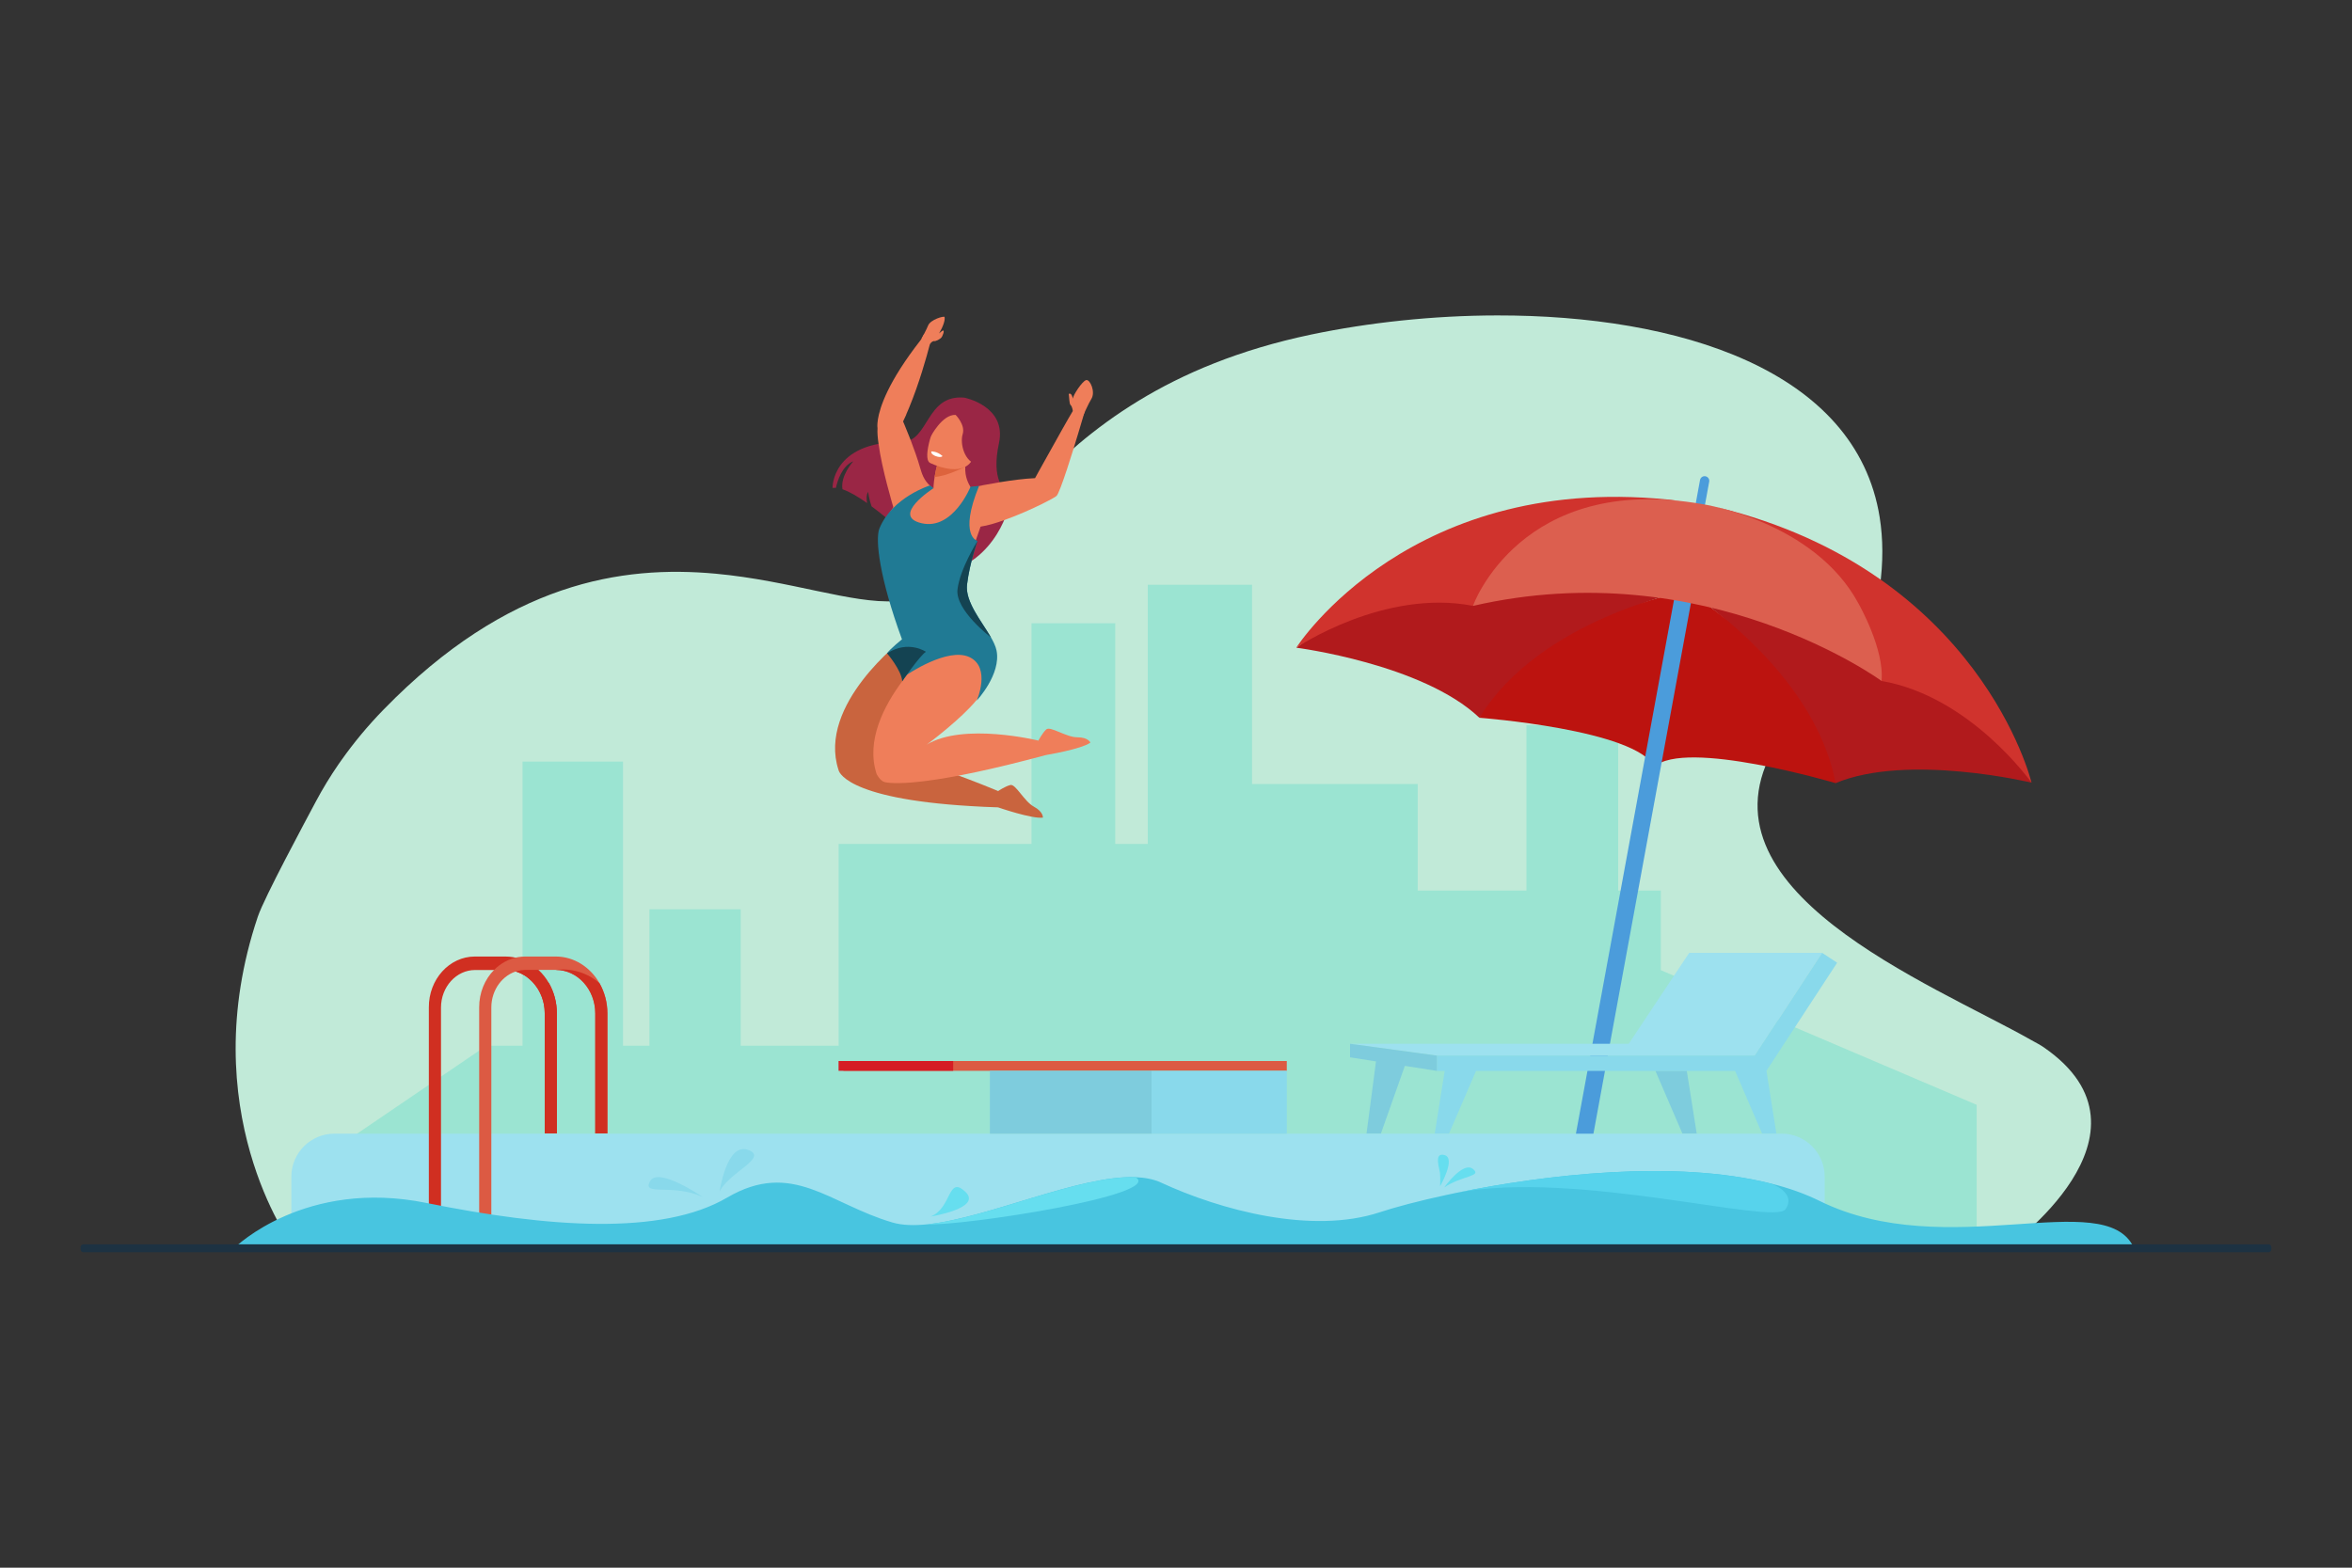 <?xml version="1.0" encoding="utf-8"?>
<!-- Generator: Adobe Illustrator 25.2.3, SVG Export Plug-In . SVG Version: 6.00 Build 0)  -->
<!DOCTYPE svg PUBLIC "-//W3C//DTD SVG 1.1//EN" "http://www.w3.org/Graphics/SVG/1.1/DTD/svg11.dtd">
<svg version="1.1" id="Layer_1" xmlns:x="http://ns.adobe.com/Extensibility/1.0/" xmlns:i="http://ns.adobe.com/AdobeIllustrator/10.0/" xmlns:graph="http://ns.adobe.com/Graphs/1.0/"
	 xmlns="http://www.w3.org/2000/svg" xmlns:xlink="http://www.w3.org/1999/xlink" x="0px" y="0px" viewBox="0 0 3000 2000"
	 style="enable-background:new 0 0 3000 2000;" xml:space="preserve">
<rect x="0" y="0" width="3000" height="2000" fill="#333333" stroke="none"/>
<style type="text/css">
	.st0{fill:#C1EAD8;}
	.st1{fill:#9BE4D2;}
	.st2{fill:#8AA357;}
	.st3{fill:#4B9CDB;}
	.st4{fill:#B11A1C;}
	.st5{fill:#BC130F;}
	.st6{fill:#D0332D;}
	.st7{fill:#DC5F4F;}
	.st8{fill:#9DE1EF;}
	.st9{fill:#7ECCDD;}
	.st10{fill:#89D9EB;}
	.st11{fill:#D02F21;}
	.st12{fill:#DC5A43;}
	.st13{fill:#9A2645;}
	.st14{fill:#C9643E;}
	.st15{fill:#EF7E5A;}
	.st16{fill:#DD633D;}
	.st17{fill:#FFFFFF;}
	.st18{fill:#207A94;}
	.st19{fill:#144352;}
	.st20{fill:#48C5E0;}
	.st21{fill:#66DEEF;}
	.st22{fill:#57D3EC;}
	.st23{fill:#1D3242;}
	.st24{fill:#D51D25;}
</style>
<g>
	<g>
		<g>
			<path class="st0" d="M2558.9,1592.6l-612.2-0.8l-34.4-0.1L796,1588.1l-424.3-1.2c0,0-125.8-171-42.8-417.6
				c8.2-24.3,61.2-122.7,74-146.8c8.6-16.1,18.2-32,29.1-47.8c1.1-1.6,2.2-3.2,3.4-4.8c15.6-22.1,33.6-43.9,54.3-65.1
				c158-162,303.7-183.9,423.2-172.9c95.4,8.8,174.1,38.6,229.1,35c124-8.1,163.7-263.1,530.4-340.1
				c73.2-15.3,155.3-24.3,237.3-24.4c229.3-0.3,457.8,68.3,487.9,257.8c4.3,27.3,4.6,57.2,0,89.7c-3.2,23-8.7,47.3-16.8,73
				c-15,47.7-82,70.7-116.1,128.3c-108.8,183.9,198,303,326.6,375.9c5.3,3,10.8,5.7,15.8,9.2
				C2766.1,1446.3,2558.9,1592.6,2558.9,1592.6z"/>
			<polygon class="st1" points="2118.4,1237.7 2118.4,1136.2 2064,1136.2 2064,925.2 1947,925.2 1947,1136.2 1808.3,1136.2 
				1808.3,1000.2 1597,1000.2 1597,746 1464,746 1464,1076.6 1422.5,1076.6 1422.5,795.1 1315.7,795.1 1315.7,1076.6 1069.7,1076.6 
				1069.7,1334.1 944.8,1334.1 944.8,1160 828.4,1160 828.4,1334.1 794.7,1334.1 794.7,971.6 666.5,971.6 666.5,1334.1 
				620.4,1334.1 431.5,1462.6 666.5,1591.3 794.7,1591.3 1069.7,1591.3 1086.6,1591.3 1315.7,1591.3 1422.5,1591.3 1603.4,1591.3 
				1603.4,1589.9 1702.9,1589.9 1808.3,1589.9 1947,1589.9 2005.5,1589.9 2064,1589.9 2071.7,1589.9 2521.3,1592.6 2521.3,1409.5 
							"/>
		</g>
		<g>
			<path class="st2" d="M737.7,1507c71.6,24.3,203.4,86.8,354.8,44.4s330.7-5.5,555.9,40.4c1.1,0.2,2.2,0.4,3.3,0.6l-1250-1.8
				C497.9,1482.1,627.6,1469.6,737.7,1507z"/>
		</g>
		<g>
			<path class="st3" d="M2159.6,660.4l8.8-48c0.6-3.2,3.7-5.4,6.9-4.8c3.2,0.6,5.4,3.7,4.8,6.9l-8.8,48c-0.6,3.2-3.7,5.4-6.9,4.8
				C2161.2,666.7,2159,663.6,2159.6,660.4z"/>
			<path class="st4" d="M2152,753.6c0,0,292,13.1,439.3,244.9c0,0-158-37.9-250,0.6C2341.3,999.1,2271,826.4,2152,753.6z"/>
			<path class="st5" d="M2341.3,999.1c0,0-192.4-57.1-231.5-20.6l42.2-224.9C2152,753.6,2314,853.8,2341.3,999.1z"/>
			<path class="st4" d="M2151.1,753.5c0,0-277.6-91.6-497.6,72.8c0,0,161.2,20.7,233.5,89.4C1887,915.7,2014.1,779.2,2151.1,753.5z"
				/>
			<path class="st5" d="M1887,915.7c0,0,200.1,15,223.7,63l40.5-225.2C2151.1,753.5,1964.1,789.5,1887,915.7z"/>
			<path class="st3" d="M1999.2,1505.7L2136,761c1-5.5,6.3-9.1,11.8-8.1l1.7,0.3c5.5,1,9.1,6.3,8.1,11.8l-136.8,744.7
				c-1,5.5-6.3,9.1-11.8,8.1l-1.7-0.3C2001.9,1516.5,1998.2,1511.2,1999.2,1505.7z"/>
			<path class="st6" d="M2191.3,647.3c188.6,58.1,208.5,221.4,208.5,221.4c113.5,19.6,190.8,129,191.4,129.8
				C2590.9,996.4,2525.3,729.5,2191.3,647.3z"/>
			<path class="st6" d="M2142.3,639c-197-12.7-263.7,133.9-263.7,133.9c-113-22-224.2,52.7-225.1,53.3
				C1654.6,824.4,1800.9,597.2,2142.3,639z"/>
			<path class="st7" d="M2172.3,643.3c0,0,142,21.8,198.3,126.8c0,0,33.3,58.2,29.3,98.6c0,0-224.3-164.1-521.2-95.7
				C1878.6,773,1939.7,602.1,2172.3,643.3z"/>
		</g>
		<g>
			<polygon class="st8" points="2324.1,1215.6 2154.6,1215.6 2077.5,1331.6 1722,1331.6 1832.7,1346.7 2238.3,1346.7 			"/>
			<polygon class="st9" points="2151.5,1366.1 2164.2,1446.3 2146,1446.3 2111.5,1366.2 			"/>
			<polygon class="st10" points="1842.7,1366.2 1832.7,1366.2 1832.7,1346.7 2238.3,1346.7 2324.1,1215.6 2343.3,1228.2 
				2253.1,1366.1 2253,1366.1 2253,1366.1 2253.1,1366.1 2265.8,1446.3 2247.6,1446.3 2213.1,1366.2 1882.7,1366.2 1848.2,1446.3 
				1830,1446.3 			"/>
			<polygon class="st9" points="1722,1331.6 1832.7,1346.7 1832.7,1366.2 1791.9,1359.8 1761.3,1446.3 1743,1446.3 1755.1,1354.1 
				1722,1348.9 			"/>
		</g>
		<path class="st8" d="M426.3,1446.3h1846.4c30.1,0,54.7,24.6,54.7,54.7v68.4c0,1.1-0.9,2-2,2H373.6c-1.1,0-2-0.9-2-2V1501
			C371.7,1470.9,396.3,1446.3,426.3,1446.3z"/>
		<g>
			<g>
				<path class="st11" d="M605.7,1220.3h38.8c3.4,0,6.7,0.3,9.9,0.8c12.3,2.1,23.4,7.8,32.5,16.3c5.2,4.9,9.8,10.6,13.4,17.1
					c6.3,11.1,10,24.3,10,38.4V1446h-15.5v-153.2c0-1,0-2-0.1-3c0-0.4,0-0.7-0.1-1.1c0-0.6-0.1-1.2-0.1-1.7c0-0.3-0.1-0.7-0.1-1
					c-0.2-1.8-0.5-3.6-0.8-5.3c0-0.2-0.1-0.3-0.1-0.5c-0.1-0.2-0.1-0.5-0.2-0.7c-0.1-0.3-0.1-0.6-0.2-0.9c0-0.1-0.1-0.3-0.1-0.4
					c-0.1-0.2-0.1-0.5-0.2-0.7l0,0c-0.1-0.3-0.2-0.7-0.3-1s-0.2-0.7-0.3-1c-0.1-0.4-0.2-0.7-0.3-1.1c-0.1-0.2-0.1-0.3-0.2-0.5
					c-0.2-0.5-0.4-1-0.5-1.6c-0.1-0.4-0.3-0.8-0.5-1.2c-0.4-1.2-0.9-2.3-1.5-3.4c-0.2-0.4-0.4-0.8-0.5-1.1c-0.2-0.4-0.4-0.8-0.6-1.2
					c-0.4-0.7-0.8-1.5-1.2-2.2c-0.1-0.1-0.2-0.3-0.2-0.4c-0.1-0.2-0.3-0.5-0.4-0.7c0-0.1-0.1-0.1-0.1-0.2c-0.4-0.7-0.9-1.4-1.4-2.1
					c-1.7-2.5-3.6-4.8-5.6-7c-0.3-0.3-0.5-0.6-0.8-0.8c-0.6-0.6-1.2-1.2-1.9-1.8c-0.2-0.2-0.4-0.4-0.7-0.6l-0.1-0.1
					c-0.2-0.2-0.4-0.4-0.6-0.5c-0.1-0.1-0.2-0.2-0.3-0.3c-0.2-0.2-0.5-0.4-0.7-0.6c-0.5-0.4-0.9-0.7-1.4-1.1
					c-0.2-0.1-0.4-0.3-0.5-0.4l0,0c-0.2-0.2-0.4-0.3-0.6-0.5c-0.6-0.4-1.2-0.8-1.8-1.2c-0.1-0.1-0.3-0.2-0.4-0.3
					c-0.2-0.1-0.3-0.2-0.5-0.3c-0.2-0.1-0.4-0.2-0.6-0.3c-0.7-0.4-1.5-0.8-2.2-1.2c-0.2-0.1-0.5-0.2-0.7-0.4
					c-0.3-0.1-0.6-0.3-0.8-0.4s-0.3-0.2-0.5-0.2c-0.3-0.2-0.7-0.3-1-0.4c-0.7-0.3-1.4-0.6-2.1-0.8c-0.2-0.1-0.3-0.1-0.5-0.2
					c-0.5-0.2-1.1-0.4-1.6-0.6c-0.3-0.1-0.5-0.2-0.8-0.3c-0.1,0-0.1,0-0.2-0.1c-0.3-0.1-0.6-0.2-1-0.3c-0.7-0.2-1.4-0.4-2.1-0.5
					c-0.8-0.2-1.6-0.3-2.5-0.5c-0.4-0.1-0.8-0.1-1.2-0.2c-0.1,0-0.2,0-0.2,0c-0.3,0-0.5-0.1-0.8-0.1c-0.2,0-0.3,0-0.5-0.1
					c-0.3,0-0.7-0.1-1-0.1c-0.8-0.1-1.6-0.1-2.4-0.1c-0.1,0-0.3,0-0.4,0c-0.3,0-0.7,0-1,0H606c-24,0-43.5,21.5-43.5,47.9v264.4
					h-15.2c-0.2-1.1-0.3-2.2-0.3-3.4v-261C546.7,1249.4,573.2,1220.3,605.7,1220.3z"/>
			</g>
			<path class="st11" d="M644.5,1237.4c27.8,0,50.3,24.9,50.3,55.4V1446h15.5v-153.2c0-14.1-3.7-27.2-10-38.4
				C674.5,1231.8,644.5,1237.4,644.5,1237.4z"/>
		</g>
		<g>
			<g>
				<path class="st12" d="M630.2,1237.4c8.3-8.4,18.8-14.2,30.5-16.3c3.1-0.5,6.2-0.8,9.4-0.8h38.8c23.5,0,44.2,13.7,55.9,34.2
					c6.3,11.1,10,24.3,10,38.4V1446h-15.5v-153.2c0-30.6-22.6-55.4-50.3-55.4h-38.8c-0.4,0-0.8,0-1.2,0l0,0
					c-2.8,0.1-5.5,0.5-8.1,1.1c-19.5,4.7-34.2,23.9-34.2,46.8v264.4h-15.2c-0.2-1.1-0.3-2.2-0.3-3.4v-261
					C611.1,1266.3,618.5,1249.2,630.2,1237.4z"/>
			</g>
			<path class="st11" d="M708.9,1237.4c27.8,0,50.3,24.9,50.3,55.4V1446h15.5v-153.2c0-14.1-3.7-27.2-10-38.4
				C738.8,1231.8,708.9,1237.4,708.9,1237.4z"/>
		</g>
		<g>
			<g>
				<g>
					<path class="st13" d="M1204.6,729.5c0,0-50.1-52-92.9-83.5c-2.9-7.9-4.5-18.5-4.5-18.5c-2.4,4.4-2,10-1.2,14.3
						c-11.6-8.2-22.5-14.6-31.4-17.6c-3-17.4,13.8-35.7,13.8-35.7c-14.4,5.8-20.2,25-22.2,33.9c-1.5-0.1-3-0.1-4.3,0.1
						c0,0-1.4-58.8,88.4-58.8c35,0,30-60.8,79.7-56.4c0,0,54.4,10.6,44.2,58c-10.1,47.4,6.5,58,12.3,68.7
						C1292.3,644.5,1267.6,718.9,1204.6,729.5z"/>
					<path class="st14" d="M1273,1030c0,0,43,14.9,57.2,13.1c0,0,0.9-7.3-11.5-14c-12.5-6.8-23.2-29.3-30-27.6s-15.7,7.8-15.7,7.8
						V1030z"/>
					<path class="st15" d="M1334.3,963.2c0,0,45-7.4,56.5-15.8c0,0-2.6-6.8-16.8-6.8c-14.2,0-34.4-14.7-39.5-10
						s-10.1,14.4-10.1,14.4L1334.3,963.2z"/>
					<path class="st14" d="M1273,1030c-12.3-0.4-23.8-0.9-34.6-1.6c-164.1-9.7-168.9-46.2-168.9-46.2
						c-27.3-83.6,82.4-166.7,82.4-166.7s66.5-9.3,63.9,29.8s-94.7,115.9-94.7,115.9c30.6,2.9,80.5,20.1,114.6,33.1
						c21.8,8.3,37.2,14.8,37.2,14.8s2.9,5,2.5,10.5C1275,1025.8,1273,1030,1273,1030z"/>
					<path class="st15" d="M1334.5,963.2c-0.1,0-0.1,0-0.2,0c-141.2,38.1-191.1,37.6-205.4,34.7c-6.4-1.3-10.8-10.6-10.8-10.6
						c-27.3-83.6,89-177.9,89-177.9s40.1-15.6,54,7.2c2.6,4.2,3.9,31.9,3.5,38c-1.7,25.2-29.7,52.2-56.6,74.8
						c-14.2,12-25.3,20.1-26.3,20.8h-0.1c47-29,142.8-5.4,142.8-5.4s5.6,3.9,7.3,7.2C1334.5,957.3,1334.5,963.2,1334.5,963.2z"/>
					<path class="st15" d="M1383.6,524.9c-1.8,6.1-12.9,44.1-22.5,73.3c-5.9,17.9-11.3,32.6-13.5,34.5c-1.8,1.6-8.6,5.3-18,10
						c-13.1,6.5-31.4,14.7-48.6,20.8c-11.1,4-21.7,7.1-30.1,8.3c-3.2,0.6-6,0.7-8.5,0.6c-15.2-0.9-16-17.7-14.2-31.4
						c0.6-3.9,1.3-7.7,2.1-10.6c1-4.2,2-7,2-7s2.4-0.5,6.4-1.3c7.7-1.7,21.3-4.4,36.6-6.9c14.8-2.4,31.1-4.6,44.9-5.2
						c0,0,7.4-13.6,16.9-30.4c11.4-20.5,25.5-45.8,32.3-57c0.7-1.1,1.1-2.4,1.2-3.6C1374.1,521.9,1378.6,524.1,1383.6,524.9z"/>
					<path class="st15" d="M1155.7,529.5c-1.2,2.8-2.6,5.5-3.8,8.2c0,0,3,6.9,7,17.1c0.1,0.3,0.2,0.7,0.4,1c0.7,1.7,1.3,3.4,2.1,5.3
						c4.1,10.8,8.9,23.9,12.4,36.2c0.1,0.4,0.3,0.8,0.4,1.2c2.3,8.2,6.1,17.8,16.5,24.6c2.9,1.9-11.3,4.1-11.6,6.5l-37,26.6
						c0,0-0.2-0.7-0.6-2.2c-3.1-10.3-16.7-56.1-20.9-87.8c-1.1-7.7-1.7-14.4-1.3-19.8c0,0-3-14.6,12.9-47.5
						c8.2-16.9,21.3-38.4,42.3-65.3c0,0,2.3-3.8,4.3-7.7c3.2,3.2,8.5,6.6,11.9,9.1c-2.5,1.1-4.4,3.3-4.8,4.8
						c-3.9,15.1-13.5,49.4-26.2,80c0,0,0,0.1-0.1,0.2c-0.1,0.4-0.3,0.8-0.5,1.2c-0.1,0.3-0.3,0.6-0.4,1c-0.7,1.9-1.6,3.7-2.4,5.6
						C1156.1,528.5,1155.9,529,1155.7,529.5z"/>
					<path class="st15" d="M1248.8,632.9l-52.4,20.8l-5.6-23.2c-0.6-7,0.2-14.8,1.3-22c1.9-11.8,5.1-22,5.7-23.9
						c0.1-0.2,0.1-0.3,0.1-0.3h1.3l4.4-0.1l29.5-0.8c-1.2,4.4-1.8,8.5-1.9,12.3C1230.1,620.8,1248.8,632.9,1248.8,632.9z"/>
					<path class="st15" d="M1168.3,618.9c0,0-23.2,12.8-45.2,54.8c-5.8,30.2,7.2,78.7,28.8,142l112.6,6.1c0,0-48.1-66.9-36.6-90
						c11.5-23,34.5-95.2,34.5-95.2L1168.3,618.9z"/>
					<path class="st16" d="M1231.2,595.5c0,0-24.5,12.5-39.1,12.9c1.9-11.8,5.1-22,5.7-23.9c0.5-0.1,1-0.3,1.5-0.4
						c1-0.2,2-0.3,3-0.2c0.4,0,0.9,0.1,1.3,0.1C1215.9,585.5,1231.2,595.5,1231.2,595.5z"/>
					<path class="st15" d="M1186.1,590.5c0,0,41.9,21.2,54.7-5.1c12.8-26.3,26.8-41.2,0.7-55.9c-26.2-14.7-36.3-7.2-42.7,0.5
						C1192.3,537.8,1175.6,584.3,1186.1,590.5z"/>
					<path class="st13" d="M1218.9,529.3c0,0,12.7,12.6,9,24.6s2.3,35.8,18.7,38.6c16.4,2.7,35.8-52.5,14.3-63.2
						c-21.5-10.6-56.7-15.9-67.3-2.5c-10.6,13.4-6.5,30.2-6.5,30.2S1201.7,528.5,1218.9,529.3z"/>
					<path class="st17" d="M1202.2,581.8c0,0-1.7,2.8-9.2-0.1c0,0-6.3-2.5-5-5.8C1188.1,575.9,1195.1,575.5,1202.2,581.8z"/>
				</g>
				<path class="st15" d="M1202.6,421.7c-0.8,0.1-5,3.9-4.8,3.7c5.3-9.1,7.9-17.1,7-21c-0.4-1.6-18.1,3.1-21.1,11.1
					c-1.5,4.1-8.1,16.3-8.1,16.3l10,5.1c0,0,4-2.2,5.7-1.7c1.8,0.5,8-2.3,9.9-5.2C1201.4,430,1205.7,421.2,1202.6,421.7z"/>
				<path class="st15" d="M1385.4,484.9c-5,1.3-16.6,19.3-16.5,22.5c0,0.4,0,0.9,0,1.3c-0.6-1.6-1.3-3.3-1.8-4.3
					c-1.8-3.5-3.9-1.8-3.9-1.8c0.6,3.8,0.6,12.8,2.4,14.2c1.9,1.4,2.8,7.2,2.8,7.2l13.1,6.3c0,0,7.3-16.3,10.4-21.1
					C1397.8,500,1390.3,483.6,1385.4,484.9z"/>
			</g>
			<path class="st18" d="M1186.2,619.3c0,0-48.1,14.9-64.5,54.9c-5.6,14,0.1,63.2,28.8,141.5c0,0-14.8,11.7-19,17.7
				c0,0,21.3,19.9,19.3,35.6l5.4-7.8c0,0,52.3-36,80.3-22.9c28,13.2,9.4,55.4,9.4,55.4s31.3-33.4,25.2-63.8
				c-4.6-22.8-41.2-55.9-37.6-84.5c3.6-28.5,13.3-55.3,13.3-55.3s-24.4-5.8,2-70.2l-10.9,1.1c0,0-22.4,55.8-62.4,46.5
				s15.1-44.6,15.1-44.6L1186.2,619.3z"/>
			<path class="st19" d="M1264,813.2L1264,813.2c0,0-45.9-34.8-42.7-61.3s25.5-61.7,25.5-61.7s-9.8,26.8-13.3,55.3
				C1230.7,767.7,1252.1,792.5,1264,813.2z"/>
			<path class="st19" d="M1150.8,869.1c0,0,21.9-32,30.2-37.6c0,0-22.4-15.4-49.5,2C1131.5,833.4,1150.1,855.5,1150.8,869.1z"/>
		</g>
		<g>
			<path class="st20" d="M299.8,1591.3h2421.7c-37.2-78.7-238.4,20.7-400.4-59.1c-18.8-9.3-39.6-16.6-61.9-22.2
				c-122.9-31.1-289.5-11.3-401.1,11.7c-0.1,0-0.1,0-0.2,0c-2.8,0.6-5.6,1.2-8.4,1.8c-0.1,0-0.2,0.1-0.4,0.1
				c-0.9,0.2-1.8,0.4-2.8,0.6c-0.1,0-0.1,0-0.2,0c-36.9,7.9-66.9,16-86,22.3c-87,28.8-203.7-2.8-279.2-37.8
				c-9.3-4.3-20.3-6.4-32.5-6.9c-71.7-2.7-187.2,51.8-265.2,60.1c-17.1,1.8-32.3,1.4-44.9-2.3c-80.3-23.4-127.6-80.5-210.9-31.7
				s-228.6,38.2-383.4,6.8C389.2,1503.2,299.8,1591.3,299.8,1591.3z"/>
			<path class="st21" d="M1836.9,1513.3c0,0,20.3-35.3,5.9-39.6c-14.4-4.3-6.7,16.8-6.1,22.8
				C1837.4,1502.5,1836.9,1513.3,1836.9,1513.3z"/>
			<path class="st10" d="M917.9,1520c0,0,8.9-62.6,36.1-53.1C981.3,1476.5,929.9,1495.5,917.9,1520z"/>
			<path class="st10" d="M896.1,1527c0,0-56.8-39.3-67.1-19.9C818.7,1526.4,857.4,1509.5,896.1,1527z"/>
			<path class="st21" d="M1842.1,1514.9c0,0,23.8-33.6,36.5-23.7C1891.3,1501.1,1864.8,1499.5,1842.1,1514.9z"/>
			<path class="st22" d="M1858,1521.7c152.2-29.4,405.3,42,419.5,21c14.5-21.4-18.4-32.6-18.4-32.6
				C2136.3,1478.9,1969.7,1498.7,1858,1521.7z"/>
			<path class="st21" d="M1183.2,1561.9c44.9,2.3,302.2-37.3,265.3-60l0,0C1376.7,1499.2,1261.2,1553.6,1183.2,1561.9z"/>
			<path class="st21" d="M1187.1,1552c0,0,66.8-10.6,44.1-31.7C1208.6,1499.1,1214.3,1541.2,1187.1,1552z"/>
		</g>
		<path class="st23" d="M2893.5,1597.6h-2787c-2,0-3.7-1.7-3.7-3.7v-2.8c0-2,1.7-3.7,3.7-3.7h2786.9c2,0,3.7,1.7,3.7,3.7v2.8
			C2897.2,1595.9,2895.5,1597.6,2893.5,1597.6z"/>
		<rect x="1075.8" y="1353.6" class="st12" width="565.5" height="12.5"/>
		<rect x="1069.6" y="1353.6" class="st24" width="146.2" height="12.5"/>
		<rect x="1468.6" y="1366.1" class="st10" width="172.7" height="80.2"/>
		<rect x="1262.6" y="1366.1" class="st9" width="206.2" height="80.2"/>
	</g>
</g>
</svg>
